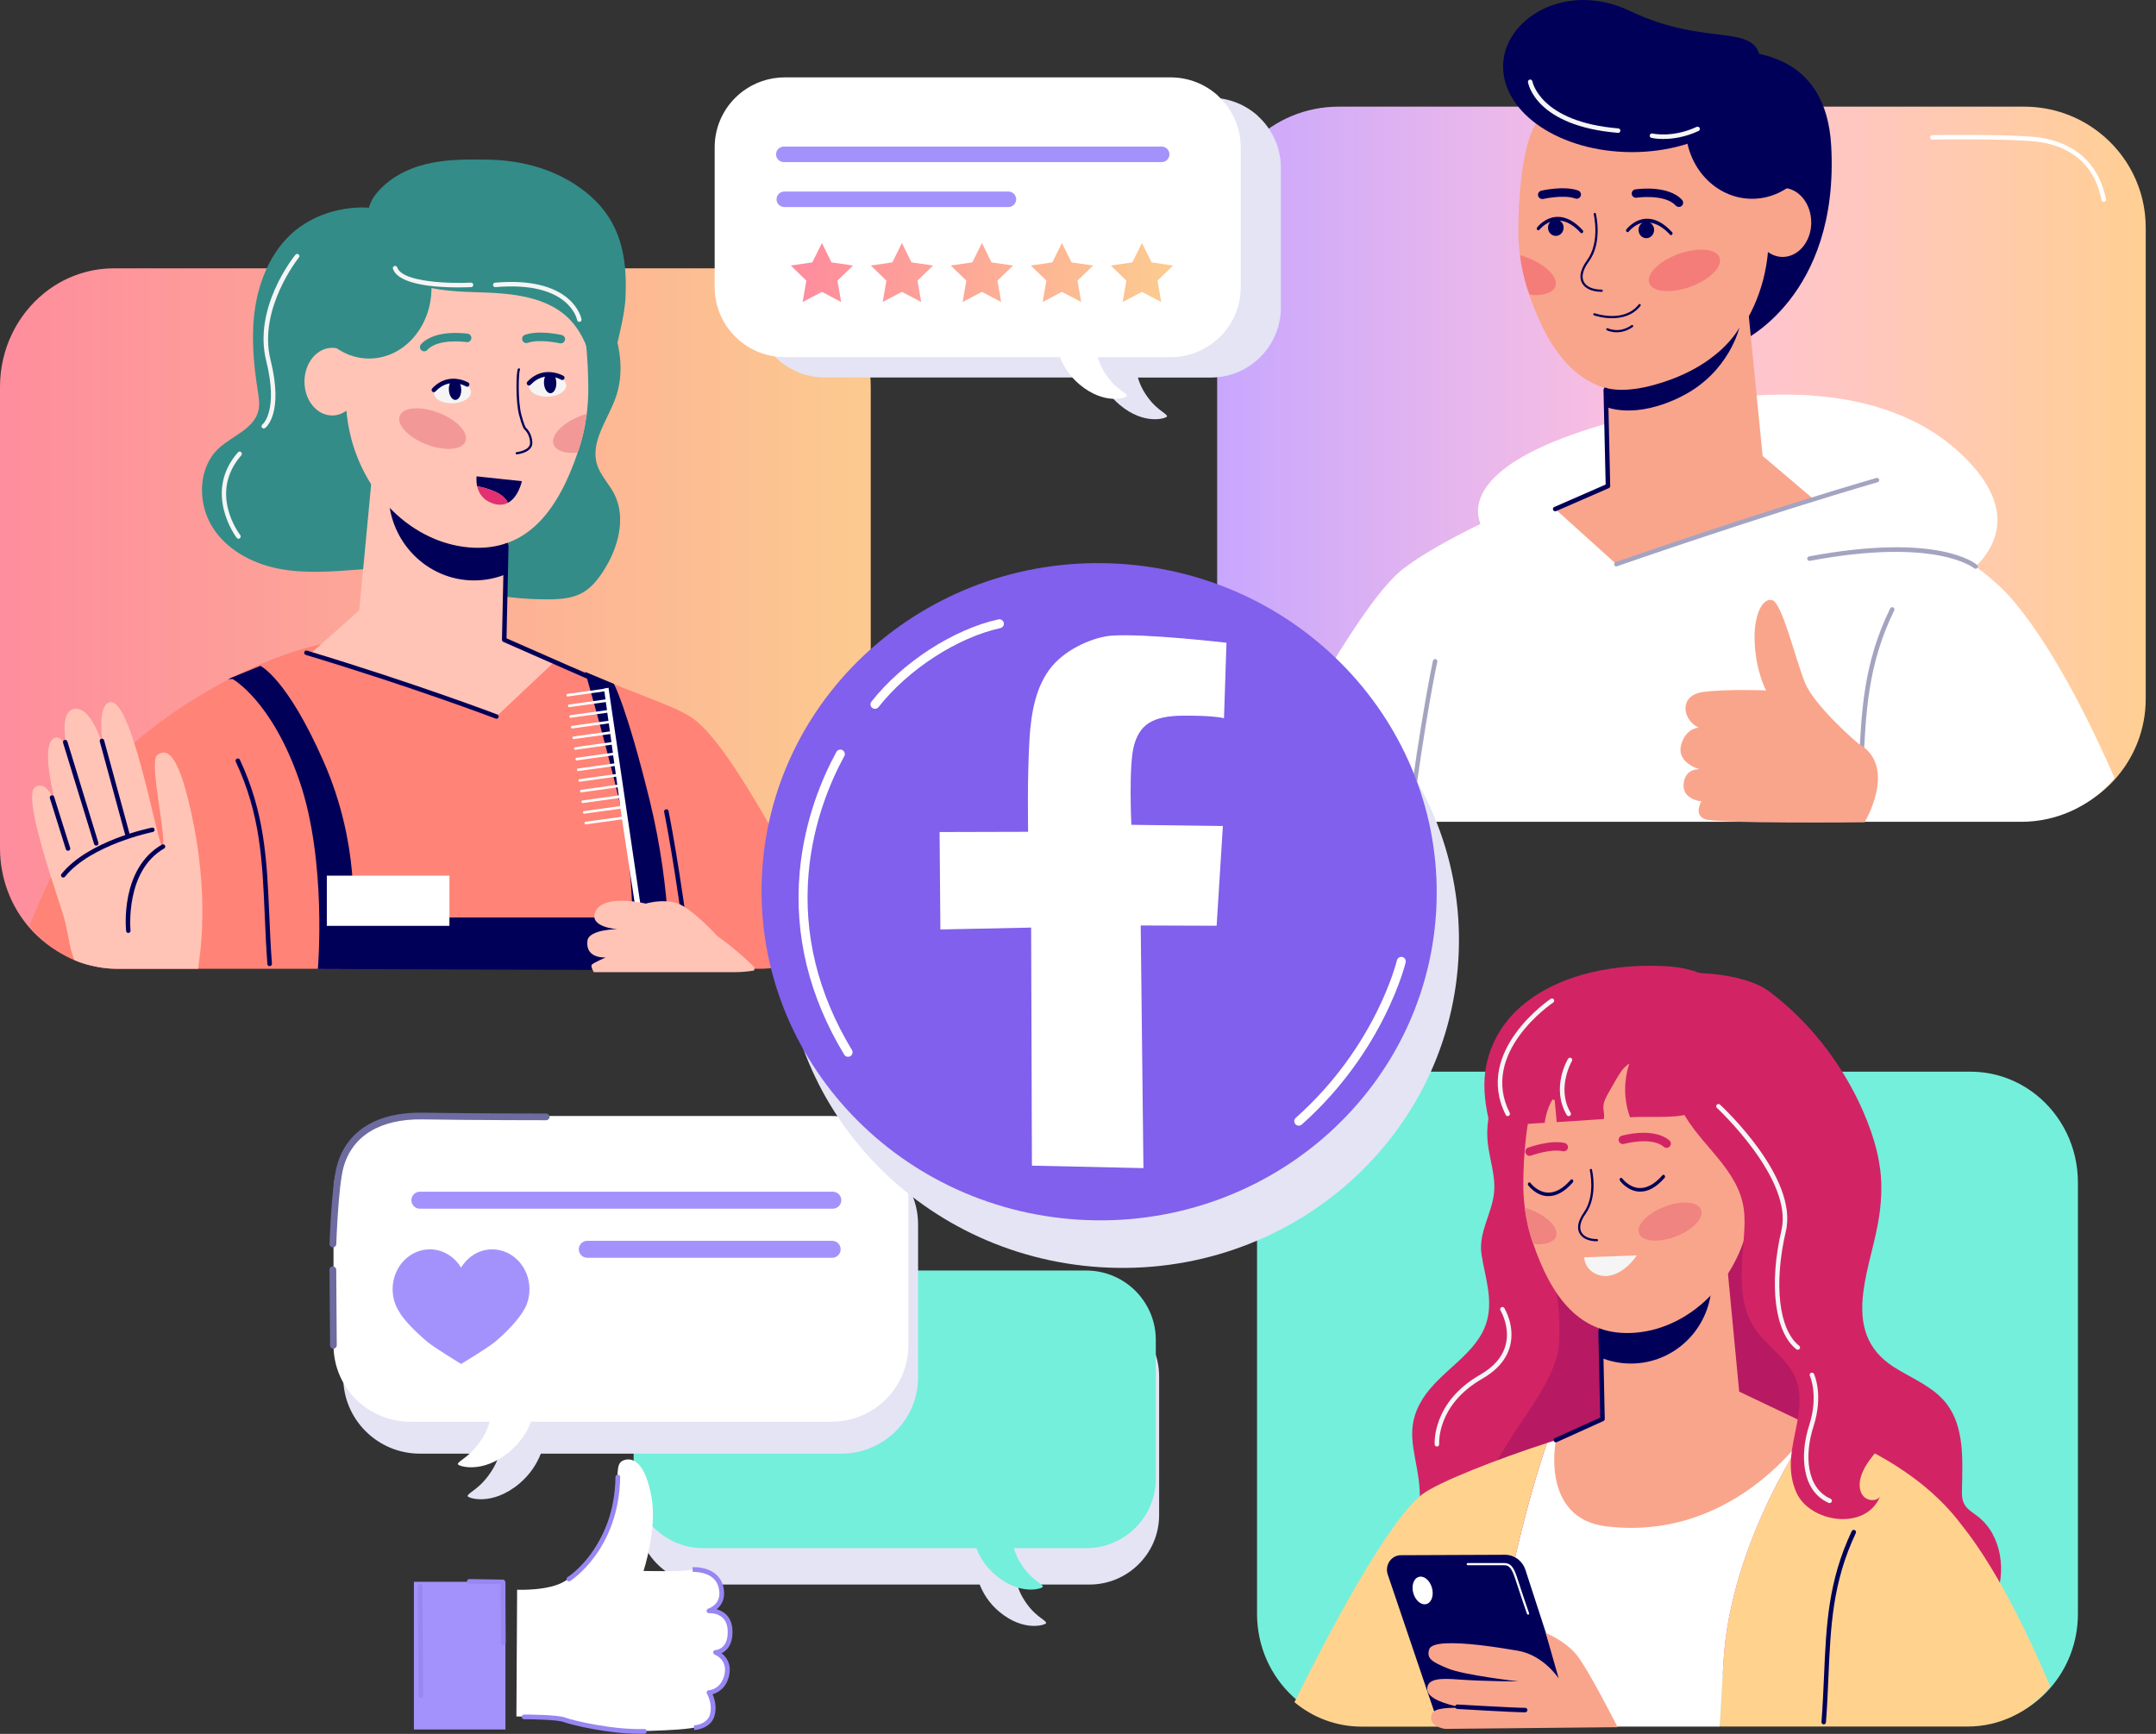<svg width="46" height="37" viewBox="0 0 46 37" fill="none" xmlns="http://www.w3.org/2000/svg">
<rect x="0" y="0" width="46" height="37" fill="#333333" stroke="none"/>
<path d="M43.189 17.493H28.561C27.894 17.493 27.287 17.242 26.827 16.83C26.301 16.357 25.969 15.672 25.969 14.911V4.858C25.969 4.146 26.259 3.5 26.728 3.032C27.197 2.565 27.845 2.276 28.561 2.276H43.189C43.786 2.276 44.336 2.477 44.775 2.816C45.388 3.288 45.781 4.027 45.781 4.858V14.911C45.781 15.577 45.527 16.185 45.111 16.643C44.637 17.164 43.951 17.493 43.189 17.493Z" fill="url(#paint0_linear_1463_4285)"/>
<path d="M45.116 16.603C45.092 16.631 45.068 16.658 45.044 16.687C44.57 17.209 43.885 17.537 43.122 17.537H28.494C27.879 17.537 27.314 17.324 26.871 16.968C27.649 15.451 29.097 12.782 29.946 12.132C30.349 11.823 30.956 11.489 31.586 11.18C31.441 10.808 31.433 9.924 33.968 9.133C37.288 8.096 40.247 8.096 41.927 9.77C43.023 10.861 42.588 11.663 42.152 12.09C42.47 12.322 42.761 12.581 42.999 12.87C43.896 13.955 44.705 15.658 45.116 16.604V16.603Z" fill="white"/>
<path d="M36.545 1.098C37.409 1.034 38.961 1.148 39.07 3.11C39.25 6.345 37.147 7.29 37.147 7.29L33.549 2.176C33.549 2.176 35.75 1.157 36.544 1.098H36.545Z" fill="#010059"/>
<path d="M38.686 10.645L34.487 12.04L33.181 10.862L34.308 10.37L34.247 8.931L34.2 7.819L36.697 6.248L37.23 5.914L37.607 9.729L38.686 10.645Z" fill="#F9A58C"/>
<path d="M38.645 4.745C38.645 5.153 38.371 5.483 38.034 5.483C37.92 5.483 37.812 5.443 37.721 5.378C37.575 7.013 36.367 8.249 35.014 8.358C33.693 8.465 33.035 7.474 32.628 6.289C32.529 6.008 32.46 5.71 32.424 5.403C32.404 5.24 32.395 5.075 32.395 4.908C32.395 4.283 32.464 3.248 32.709 2.751C33.172 1.813 34.148 1.745 35.1 1.745C36.322 1.745 37.349 2.776 37.648 4.174C37.752 4.071 37.886 4.009 38.033 4.009C38.37 4.009 38.644 4.339 38.644 4.746L38.645 4.745Z" fill="#F9A58C"/>
<path d="M37.569 1.416C37.569 2.426 36.338 3.246 34.82 3.246C33.301 3.246 32.07 2.427 32.07 1.416C32.07 0.406 33.407 -0.422 34.776 0.234C36.502 1.06 37.569 0.406 37.569 1.416Z" fill="#010059"/>
<path d="M37.382 4.242C38.166 4.242 38.801 3.554 38.801 2.706C38.801 1.857 38.166 1.169 37.382 1.169C36.599 1.169 35.964 1.857 35.964 2.706C35.964 3.554 36.599 4.242 37.382 4.242Z" fill="#010059"/>
<path d="M34.524 2.835C34.524 2.835 34.522 2.835 34.52 2.835C32.772 2.69 32.607 1.791 32.6 1.753C32.596 1.726 32.614 1.703 32.64 1.698C32.666 1.693 32.69 1.712 32.695 1.737C32.697 1.746 32.859 2.601 34.528 2.74C34.555 2.742 34.575 2.766 34.572 2.792C34.57 2.817 34.549 2.836 34.524 2.836V2.835Z" fill="#F5F5F5"/>
<path d="M35.491 2.966C35.337 2.966 35.242 2.944 35.234 2.942C35.208 2.935 35.193 2.909 35.2 2.884C35.205 2.858 35.232 2.843 35.258 2.849C35.261 2.849 35.682 2.948 36.2 2.707C36.224 2.697 36.252 2.707 36.264 2.73C36.275 2.753 36.264 2.782 36.242 2.794C35.943 2.933 35.676 2.965 35.493 2.965L35.491 2.966Z" fill="#F5F5F5"/>
<path d="M34.174 6.227C33.967 6.227 33.813 6.156 33.75 6.033C33.705 5.944 33.688 5.79 33.86 5.554C34.144 5.167 34.005 4.578 34.003 4.572C34 4.559 34.008 4.547 34.021 4.544C34.033 4.541 34.046 4.548 34.049 4.561C34.055 4.587 34.196 5.178 33.898 5.583C33.773 5.754 33.736 5.902 33.792 6.012C33.846 6.119 33.985 6.18 34.173 6.18C34.186 6.18 34.197 6.19 34.197 6.203C34.197 6.216 34.186 6.227 34.173 6.227H34.174Z" fill="#010059"/>
<path d="M36.683 5.483C36.769 5.67 36.507 5.95 36.096 6.108C35.685 6.265 35.281 6.243 35.194 6.056C35.107 5.868 35.37 5.589 35.78 5.431C36.192 5.273 36.595 5.296 36.683 5.483Z" fill="#F47D7A"/>
<path d="M33.181 6.126C33.121 6.255 32.898 6.324 32.636 6.289C32.532 6.028 32.468 5.734 32.43 5.447C32.484 5.461 32.538 5.479 32.593 5.5C33.005 5.659 33.269 5.938 33.18 6.126H33.181Z" fill="#F47D7A"/>
<path d="M33.181 10.91C33.162 10.91 33.145 10.899 33.137 10.882C33.126 10.857 33.137 10.83 33.161 10.819L34.258 10.34L34.212 8.323C34.212 8.296 34.233 8.275 34.26 8.274H34.261C34.286 8.274 34.308 8.295 34.309 8.321L34.355 10.371C34.355 10.39 34.344 10.408 34.327 10.416L33.201 10.907C33.195 10.91 33.188 10.911 33.182 10.911L33.181 10.91Z" fill="#010059"/>
<path d="M39.647 17.479C39.647 17.479 39.644 17.479 39.643 17.479C39.617 17.477 39.597 17.454 39.599 17.428C39.628 17.053 39.644 16.699 39.66 16.356C39.713 15.172 39.759 14.149 40.329 12.983C40.341 12.96 40.369 12.95 40.393 12.961C40.417 12.973 40.426 13.002 40.415 13.025C39.854 14.173 39.808 15.187 39.755 16.361C39.739 16.704 39.724 17.06 39.694 17.436C39.692 17.46 39.672 17.48 39.647 17.48V17.479Z" fill="#A4A4C1"/>
<path d="M30.073 17.582C30.073 17.582 30.069 17.582 30.067 17.582C30.041 17.579 30.022 17.554 30.026 17.529C30.309 15.322 30.571 14.113 30.573 14.101C30.579 14.075 30.605 14.059 30.63 14.064C30.656 14.07 30.672 14.096 30.666 14.121C30.663 14.133 30.403 15.339 30.12 17.541C30.117 17.565 30.097 17.582 30.073 17.582Z" fill="#A4A4C1"/>
<path d="M35.674 4.953C35.492 4.754 35.305 4.658 35.118 4.668C34.865 4.682 34.708 4.885 34.701 4.894C34.69 4.909 34.692 4.933 34.704 4.946C34.718 4.959 34.739 4.957 34.751 4.942C34.752 4.94 34.864 4.796 35.044 4.753C34.994 4.784 34.959 4.839 34.959 4.905C34.959 5.003 35.033 5.083 35.126 5.083C35.218 5.083 35.292 5.003 35.292 4.905C35.292 4.838 35.255 4.78 35.202 4.751C35.344 4.77 35.488 4.852 35.63 5.007C35.635 5.014 35.644 5.018 35.652 5.018C35.66 5.018 35.669 5.014 35.676 5.006C35.689 4.992 35.688 4.968 35.676 4.954L35.674 4.953Z" fill="#010059"/>
<path d="M33.211 4.628C32.959 4.642 32.802 4.845 32.795 4.854C32.783 4.869 32.785 4.893 32.799 4.906C32.813 4.919 32.834 4.917 32.845 4.902C32.846 4.901 32.934 4.79 33.076 4.734C33.047 4.766 33.028 4.809 33.028 4.857C33.028 4.955 33.102 5.034 33.195 5.034C33.287 5.034 33.361 4.955 33.361 4.857C33.361 4.793 33.328 4.739 33.28 4.708C33.427 4.721 33.577 4.806 33.723 4.966C33.729 4.973 33.738 4.977 33.746 4.977C33.755 4.977 33.763 4.973 33.769 4.965C33.782 4.951 33.781 4.927 33.769 4.913C33.587 4.714 33.399 4.618 33.213 4.628H33.211Z" fill="#010059"/>
<path d="M34.487 12.087C34.467 12.087 34.449 12.074 34.442 12.055C34.433 12.03 34.446 12.003 34.471 11.994C34.502 11.983 37.58 10.91 40.033 10.2C40.058 10.192 40.085 10.207 40.092 10.232C40.099 10.258 40.085 10.284 40.059 10.291C37.61 11 34.533 12.072 34.503 12.083C34.498 12.085 34.492 12.086 34.487 12.086V12.087Z" fill="#A4A4C1"/>
<path d="M42.151 12.137C42.14 12.137 42.128 12.133 42.119 12.126C42.111 12.119 41.309 11.462 38.615 11.968C38.59 11.973 38.564 11.956 38.559 11.929C38.554 11.904 38.571 11.878 38.598 11.873C41.349 11.357 42.15 12.025 42.182 12.054C42.202 12.072 42.204 12.101 42.186 12.121C42.176 12.132 42.163 12.138 42.15 12.138L42.151 12.137Z" fill="#A4A4C1"/>
<path d="M34.26 8.681C34.26 8.681 34.882 8.966 35.889 8.453C36.897 7.941 37.112 6.987 37.112 6.987C37.112 6.987 36.69 7.855 35.217 8.233C34.557 8.402 34.231 8.268 34.231 8.268L34.26 8.681Z" fill="#010059"/>
<path d="M39.645 15.865C39.645 15.865 38.714 15.075 38.507 14.56C38.301 14.045 38.025 12.878 37.817 12.809C37.611 12.741 37.404 13.118 37.438 13.737C37.473 14.355 37.68 14.733 37.68 14.733C37.68 14.733 36.852 14.698 36.335 14.767C35.819 14.836 35.888 15.35 36.232 15.523C36.576 15.694 36.473 15.557 36.473 15.557C36.473 15.557 36.06 15.386 35.888 15.832C35.715 16.278 36.266 16.415 36.266 16.415C36.266 16.415 35.956 16.381 35.922 16.724C35.888 17.067 36.301 17.101 36.301 17.101C36.301 17.101 36.129 17.375 36.37 17.479C36.611 17.581 39.783 17.547 39.783 17.547C39.783 17.547 40.507 16.345 39.645 15.865Z" fill="#F9A58C"/>
<path d="M34.891 4.041C34.919 4.037 35.587 3.939 35.888 4.265C35.921 4.302 35.919 4.359 35.882 4.393C35.864 4.408 35.842 4.416 35.821 4.416C35.796 4.416 35.771 4.406 35.754 4.387C35.519 4.132 34.924 4.218 34.918 4.219C34.868 4.227 34.823 4.193 34.815 4.144C34.807 4.095 34.841 4.049 34.891 4.041Z" fill="#010059"/>
<path d="M32.885 4.069C32.904 4.064 33.371 3.958 33.671 4.065C33.718 4.082 33.743 4.134 33.726 4.181C33.709 4.228 33.657 4.252 33.61 4.236C33.36 4.147 32.93 4.245 32.926 4.246C32.919 4.247 32.912 4.247 32.905 4.247C32.864 4.247 32.827 4.219 32.817 4.178C32.805 4.129 32.836 4.081 32.885 4.069Z" fill="#010059"/>
<path d="M34.398 6.791C34.186 6.791 34.014 6.731 34.01 6.73C33.997 6.725 33.991 6.711 33.995 6.699C34 6.686 34.014 6.681 34.026 6.685C34.031 6.686 34.645 6.902 34.963 6.497C34.971 6.486 34.986 6.485 34.997 6.493C35.008 6.501 35.009 6.517 35.001 6.527C34.836 6.736 34.598 6.79 34.397 6.79L34.398 6.791Z" fill="#010059"/>
<path d="M34.494 7.091C34.372 7.091 34.289 7.051 34.283 7.048C34.271 7.042 34.267 7.028 34.272 7.016C34.278 7.004 34.292 6.999 34.305 7.005C34.315 7.01 34.549 7.122 34.809 6.939C34.82 6.931 34.834 6.934 34.842 6.944C34.85 6.955 34.847 6.97 34.836 6.978C34.71 7.066 34.59 7.091 34.494 7.091Z" fill="#010059"/>
<path d="M44.885 4.307C44.862 4.307 44.842 4.291 44.837 4.268C44.659 3.36 43.993 3.09 43.465 3.024C42.893 2.954 41.247 2.978 41.23 2.979C41.203 2.982 41.182 2.959 41.182 2.932C41.182 2.906 41.203 2.884 41.23 2.884C41.297 2.883 42.899 2.859 43.477 2.93C43.935 2.987 44.732 3.234 44.932 4.251C44.937 4.276 44.92 4.302 44.895 4.307C44.892 4.307 44.889 4.307 44.886 4.307H44.885Z" fill="white"/>
<path d="M2.431 20.63H16.147C16.772 20.63 17.343 20.384 17.773 19.981C18.267 19.518 18.578 18.847 18.578 18.1V8.255C18.578 7.557 18.306 6.925 17.866 6.467C17.427 6.009 16.819 5.726 16.148 5.726H2.431C1.871 5.726 1.355 5.923 0.945 6.253C0.37 6.716 0 7.441 0 8.254V18.099C0 18.752 0.238 19.347 0.628 19.796C1.073 20.307 1.715 20.629 2.431 20.629V20.63Z" fill="url(#paint1_linear_1463_4285)"/>
<path d="M17.733 20.116C17.315 20.463 16.789 20.673 16.21 20.673H2.496C2.35 20.673 2.214 20.659 2.075 20.633C1.908 20.602 1.747 20.556 1.594 20.492H1.592C1.54 20.471 1.491 20.446 1.441 20.421C1.433 20.417 1.425 20.413 1.418 20.409C1.143 20.268 0.898 20.073 0.694 19.839C0.669 19.814 0.646 19.785 0.625 19.758C0.746 19.468 0.903 19.105 1.089 18.713C1.194 18.492 1.307 18.262 1.427 18.026C1.441 17.998 1.456 17.969 1.471 17.94C1.569 17.751 1.67 17.561 1.779 17.371C1.797 17.341 1.814 17.309 1.833 17.278C1.995 16.99 2.169 16.71 2.349 16.452C2.434 16.329 2.52 16.212 2.608 16.101C2.648 16.051 2.734 15.966 2.863 15.851C2.984 15.746 3.142 15.617 3.33 15.476C3.359 15.453 3.39 15.429 3.422 15.407C3.6 15.274 3.805 15.132 4.029 14.989C4.079 14.955 4.133 14.923 4.187 14.89C4.916 14.438 5.839 13.982 6.831 13.749C7.388 13.618 11.939 14.108 12.285 14.261C13.76 14.9 14.47 15.075 14.848 15.38C15.643 16.014 17.002 18.629 17.733 20.115V20.116Z" fill="#FF8376"/>
<path d="M12.738 9.912C12.59 9.427 12.968 8.961 13.136 8.484C13.426 7.656 13.063 6.734 12.585 6.005C12.326 5.609 12.024 5.234 11.641 4.967C11.316 4.742 10.942 4.601 10.56 4.515C10.051 4.399 9.465 4.345 8.95 4.457C8.462 4.564 8.095 4.405 7.621 4.43C7.107 4.457 6.591 4.642 6.203 5.003C5.778 5.4 5.535 5.976 5.444 6.562C5.354 7.148 5.407 7.749 5.499 8.335C5.521 8.473 5.545 8.614 5.516 8.749C5.429 9.156 4.951 9.297 4.655 9.578C4.232 9.98 4.212 10.714 4.516 11.221C4.82 11.727 5.375 12.023 5.939 12.134C6.502 12.246 7.082 12.197 7.654 12.154C7.972 12.13 8.293 12.11 8.61 12.119C8.823 12.177 9.028 12.265 9.234 12.344C10.028 12.644 10.873 12.796 11.717 12.789C11.963 12.787 12.219 12.769 12.435 12.645C12.615 12.541 12.752 12.372 12.867 12.195C13.186 11.708 13.371 11.051 13.101 10.532C12.99 10.319 12.809 10.142 12.738 9.911V9.912Z" fill="#338C88"/>
<path d="M6.653 13.923L10.591 15.289L11.815 14.135L10.759 13.654L10.816 12.245L10.86 11.154L8.518 9.616L8.018 9.289L7.665 13.025L6.653 13.923Z" fill="#FFC4B6"/>
<path d="M8.289 10.521C8.289 11.551 9.106 12.386 10.116 12.386C10.364 12.386 10.601 12.335 10.816 12.244L10.86 11.154L8.518 9.616C8.371 9.883 8.289 10.192 8.289 10.521Z" fill="#010059"/>
<path d="M6.496 8.145C6.496 8.543 6.76 8.866 7.088 8.866C7.199 8.866 7.303 8.828 7.391 8.763C7.532 10.365 8.703 11.575 10.014 11.682C11.293 11.787 11.93 10.816 12.326 9.656C12.42 9.381 12.488 9.089 12.524 8.788C12.542 8.628 12.552 8.466 12.552 8.302C12.552 7.691 12.485 6.677 12.248 6.19C11.799 5.27 10.854 5.205 9.93 5.205C8.747 5.205 7.751 6.214 7.461 7.584C7.36 7.483 7.23 7.422 7.088 7.422C6.761 7.422 6.496 7.745 6.496 8.144V8.145Z" fill="#FFC4B6"/>
<path d="M7.829 4.783C7.844 5.076 7.966 5.373 8.151 5.589C8.634 6.152 9.445 6.216 10.17 6.236C10.896 6.256 11.706 6.31 12.199 6.864C12.361 7.046 12.475 7.271 12.558 7.504C12.662 7.796 12.72 8.106 12.73 8.418C13 8.015 13.129 7.53 13.235 7.05C13.287 6.816 13.335 6.58 13.346 6.34C13.387 5.477 13.235 4.744 12.6 4.186C11.814 3.496 10.864 3.413 10.395 3.406C9.966 3.399 9.533 3.398 9.114 3.496C8.696 3.594 8.289 3.801 8.017 4.146C7.873 4.328 7.819 4.553 7.83 4.782L7.829 4.783Z" fill="#338C88"/>
<path d="M6.547 6.146C6.547 6.978 7.142 7.651 7.876 7.651C8.61 7.651 9.206 6.978 9.206 6.146C9.206 5.315 8.61 4.642 7.876 4.642C7.142 4.642 6.547 5.315 6.547 6.146Z" fill="#338C88"/>
<path d="M12.361 6.868C12.338 6.868 12.319 6.852 12.314 6.83C12.307 6.795 12.129 5.992 10.571 6.127C10.544 6.129 10.522 6.11 10.519 6.084C10.517 6.057 10.535 6.035 10.562 6.032C12.21 5.889 12.399 6.774 12.407 6.812C12.412 6.838 12.396 6.863 12.37 6.868C12.367 6.868 12.364 6.868 12.361 6.868Z" fill="#F5F5F5"/>
<path d="M9.774 6.133C9.323 6.133 8.502 6.084 8.384 5.736C8.375 5.712 8.389 5.684 8.414 5.676C8.438 5.668 8.466 5.681 8.475 5.706C8.586 6.034 9.649 6.052 10.048 6.031C10.074 6.031 10.098 6.05 10.098 6.077C10.099 6.103 10.08 6.126 10.053 6.127C10.017 6.129 9.912 6.133 9.774 6.133Z" fill="#F5F5F5"/>
<path d="M8.532 8.866C8.45 9.049 8.696 9.323 9.082 9.477C9.468 9.632 9.847 9.61 9.928 9.426C10.01 9.243 9.764 8.97 9.378 8.815C8.992 8.66 8.613 8.682 8.532 8.866Z" fill="#F29997"/>
<path d="M11.815 9.496C11.871 9.624 12.08 9.69 12.326 9.656C12.422 9.4 12.483 9.112 12.519 8.832C12.467 8.845 12.417 8.863 12.365 8.883C11.979 9.038 11.732 9.312 11.815 9.496Z" fill="#F29997"/>
<path d="M12.856 14.624C12.849 14.624 12.843 14.623 12.836 14.62L10.738 13.697C10.72 13.689 10.71 13.671 10.71 13.651L10.753 11.644C10.753 11.617 10.776 11.596 10.802 11.597C10.829 11.597 10.85 11.619 10.85 11.646L10.807 13.621L12.876 14.531C12.9 14.541 12.911 14.57 12.9 14.594C12.893 14.611 12.875 14.622 12.857 14.622L12.856 14.624Z" fill="#010059"/>
<path d="M5.752 20.617C5.728 20.617 5.707 20.598 5.705 20.573C5.678 20.205 5.662 19.857 5.648 19.52C5.598 18.37 5.556 17.377 5.03 16.253C5.019 16.229 5.03 16.201 5.054 16.189C5.077 16.178 5.106 16.189 5.118 16.212C5.651 17.354 5.694 18.356 5.745 19.516C5.759 19.851 5.774 20.199 5.802 20.565C5.804 20.591 5.784 20.614 5.757 20.616C5.756 20.616 5.754 20.616 5.753 20.616L5.752 20.617Z" fill="#010059"/>
<path d="M14.729 20.718C14.705 20.718 14.685 20.7 14.682 20.675C14.417 18.518 14.172 17.337 14.17 17.326C14.164 17.3 14.181 17.275 14.207 17.27C14.233 17.264 14.259 17.28 14.264 17.307C14.265 17.319 14.511 18.502 14.777 20.665C14.78 20.691 14.761 20.715 14.736 20.718C14.734 20.718 14.732 20.718 14.73 20.718H14.729Z" fill="#010059"/>
<path d="M9.98 7.121C9.952 7.117 9.284 7.019 8.983 7.346C8.95 7.383 8.952 7.44 8.989 7.473C9.007 7.489 9.029 7.497 9.05 7.497C9.075 7.497 9.1 7.487 9.117 7.467C9.351 7.212 9.947 7.299 9.953 7.3C10.003 7.308 10.048 7.273 10.056 7.224C10.064 7.175 10.03 7.129 9.98 7.121Z" fill="#338C88"/>
<path d="M11.986 7.149C11.966 7.144 11.5 7.038 11.2 7.145C11.152 7.162 11.128 7.214 11.145 7.261C11.161 7.308 11.213 7.332 11.261 7.316C11.511 7.227 11.941 7.325 11.945 7.326C11.952 7.328 11.959 7.328 11.965 7.328C12.007 7.328 12.044 7.299 12.054 7.258C12.066 7.209 12.035 7.161 11.986 7.149Z" fill="#338C88"/>
<path d="M9.259 8.392C9.264 8.519 9.445 8.615 9.664 8.606C9.882 8.598 10.054 8.488 10.049 8.36C10.044 8.233 9.863 8.137 9.645 8.146C9.426 8.154 9.254 8.264 9.259 8.392Z" fill="#F5F5F5"/>
<path d="M9.256 8.369C9.244 8.369 9.233 8.365 9.224 8.356C9.204 8.339 9.203 8.308 9.221 8.289C9.569 7.914 9.988 8.161 9.992 8.163C10.015 8.177 10.022 8.206 10.008 8.229C9.994 8.252 9.965 8.259 9.942 8.246C9.927 8.237 9.584 8.038 9.291 8.354C9.281 8.364 9.268 8.37 9.255 8.37L9.256 8.369Z" fill="#010059"/>
<path d="M9.577 8.317C9.582 8.44 9.645 8.537 9.718 8.534C9.791 8.531 9.846 8.43 9.841 8.308C9.836 8.185 9.773 8.088 9.7 8.091C9.627 8.094 9.572 8.195 9.577 8.317Z" fill="#010059"/>
<path d="M11.289 8.25C11.294 8.377 11.475 8.474 11.694 8.465C11.912 8.456 12.085 8.346 12.08 8.219C12.075 8.091 11.894 7.995 11.675 8.004C11.457 8.013 11.284 8.123 11.289 8.25Z" fill="#F5F5F5"/>
<path d="M11.286 8.227C11.274 8.227 11.263 8.223 11.254 8.214C11.234 8.196 11.233 8.166 11.251 8.146C11.599 7.772 12.018 8.019 12.023 8.021C12.045 8.034 12.052 8.064 12.038 8.086C12.024 8.109 11.995 8.117 11.972 8.103C11.957 8.094 11.615 7.895 11.321 8.212C11.311 8.222 11.298 8.228 11.285 8.228L11.286 8.227Z" fill="#010059"/>
<path d="M11.606 8.175C11.611 8.297 11.674 8.394 11.747 8.391C11.82 8.388 11.875 8.287 11.87 8.165C11.865 8.042 11.802 7.945 11.729 7.948C11.656 7.951 11.601 8.052 11.606 8.175Z" fill="#010059"/>
<path d="M11.026 9.696C11.014 9.696 11.003 9.687 11.002 9.674C11 9.662 11.01 9.65 11.024 9.648C11.027 9.648 11.315 9.616 11.31 9.446C11.305 9.281 11.213 9.185 11.196 9.17C11.177 9.158 11.142 9.106 11.076 8.859C10.998 8.566 11.011 7.926 11.052 7.87C11.06 7.859 11.075 7.856 11.086 7.864C11.096 7.872 11.098 7.886 11.091 7.897C11.066 7.945 11.044 8.55 11.123 8.847C11.18 9.061 11.211 9.114 11.22 9.126L11.225 9.131C11.23 9.136 11.352 9.243 11.358 9.445C11.364 9.659 11.042 9.694 11.028 9.696H11.027H11.026Z" fill="#010059"/>
<path d="M10.181 10.377C10.376 10.411 10.744 10.512 10.836 10.73C11.063 10.611 11.135 10.268 11.135 10.268L10.169 10.165C10.169 10.165 10.155 10.26 10.181 10.377Z" fill="#010059"/>
<path d="M10.181 10.377C10.212 10.517 10.302 10.685 10.551 10.754C10.665 10.785 10.759 10.77 10.837 10.73C10.745 10.512 10.376 10.411 10.182 10.377H10.181Z" fill="#E23071"/>
<path d="M10.591 15.337C10.585 15.337 10.579 15.336 10.574 15.334C10.557 15.327 8.82 14.668 6.524 13.975C6.498 13.967 6.485 13.941 6.492 13.915C6.5 13.89 6.527 13.876 6.552 13.884C8.852 14.579 10.591 15.239 10.609 15.246C10.634 15.255 10.647 15.283 10.637 15.307C10.63 15.326 10.611 15.338 10.592 15.338L10.591 15.337Z" fill="#010059"/>
<path d="M5.087 11.496C5.072 11.496 5.059 11.489 5.05 11.477C5.042 11.467 4.322 10.515 5.076 9.653C5.094 9.633 5.124 9.63 5.144 9.648C5.164 9.666 5.166 9.695 5.149 9.716C4.447 10.519 5.098 11.383 5.127 11.419C5.142 11.44 5.138 11.47 5.118 11.486C5.109 11.493 5.099 11.496 5.088 11.496H5.087Z" fill="#F5F5F5"/>
<path d="M5.628 9.144C5.613 9.144 5.598 9.137 5.589 9.124C5.573 9.104 5.578 9.074 5.599 9.058C5.605 9.053 5.946 8.771 5.68 7.701C5.396 6.565 6.266 5.481 6.304 5.436C6.32 5.415 6.351 5.412 6.371 5.429C6.391 5.445 6.394 5.476 6.377 5.495C6.369 5.506 5.501 6.588 5.772 7.679C6.058 8.823 5.673 9.123 5.656 9.134C5.647 9.14 5.637 9.144 5.628 9.144Z" fill="#F5F5F5"/>
<path d="M4.964 14.491C4.964 14.491 5.8 14.951 6.389 16.664C6.979 18.377 6.782 20.678 6.782 20.678L14.277 20.704C14.277 20.704 14.351 19.068 13.86 17.073C13.369 15.079 13.098 14.593 13.098 14.593L12.484 14.337C12.484 14.337 12.902 15.769 13.197 17.022C13.492 18.275 13.492 19.579 13.492 19.579H7.52C7.52 19.579 7.692 18.044 6.906 16.254C6.12 14.464 5.555 14.209 5.555 14.209L4.867 14.49" fill="#010059"/>
<path d="M4.248 20.487L4.23 20.673H2.495C2.349 20.673 2.213 20.659 2.074 20.632C1.907 20.602 1.746 20.556 1.593 20.491H1.591C1.561 20.427 1.538 20.354 1.517 20.276C1.457 20.048 1.43 19.774 1.332 19.473C1.271 19.279 1.181 19.009 1.087 18.713C0.835 17.914 0.559 16.935 0.745 16.803C0.909 16.687 1.055 16.848 1.172 17.096C1.105 16.825 1.053 16.547 1.032 16.313C1.006 15.997 1.042 15.758 1.203 15.737C1.271 15.727 1.342 15.802 1.413 15.924L1.407 15.892V15.89C1.346 15.48 1.369 15.161 1.585 15.127C1.83 15.087 2.033 15.434 2.189 15.885C2.187 15.873 2.185 15.86 2.185 15.849V15.845C2.133 15.405 2.154 15.048 2.332 14.986C2.509 14.929 2.695 15.325 2.863 15.852C3.075 16.512 3.263 17.379 3.377 17.812C3.413 17.959 3.442 18.058 3.459 18.079C3.467 18.089 3.473 18.085 3.477 18.067V18.065C3.491 18.002 3.485 17.888 3.469 17.742C3.41 17.19 3.208 16.206 3.36 16.107C3.536 15.991 3.781 15.98 4.076 17.325C4.097 17.418 4.117 17.519 4.139 17.628C4.222 18.051 4.267 18.444 4.295 18.797C4.368 19.818 4.249 20.487 4.249 20.487H4.248Z" fill="#FFC4B6"/>
<path d="M2.738 19.909C2.713 19.909 2.693 19.89 2.691 19.866C2.685 19.812 2.563 18.537 3.454 18.024C3.477 18.01 3.507 18.018 3.519 18.041C3.532 18.064 3.525 18.093 3.502 18.106C2.663 18.588 2.784 19.843 2.785 19.856C2.788 19.883 2.769 19.906 2.743 19.908C2.741 19.908 2.74 19.908 2.738 19.908V19.909Z" fill="#010059"/>
<path d="M1.349 18.727C1.339 18.727 1.328 18.723 1.319 18.716C1.298 18.699 1.295 18.669 1.312 18.649C1.89 17.936 3.187 17.673 3.242 17.661C3.268 17.656 3.293 17.673 3.298 17.698C3.303 17.724 3.286 17.749 3.261 17.754C3.248 17.757 1.942 18.023 1.387 18.708C1.377 18.72 1.363 18.726 1.349 18.726V18.727Z" fill="#010059"/>
<path d="M2.719 17.858C2.699 17.858 2.679 17.844 2.673 17.823L2.129 15.823C2.122 15.797 2.137 15.771 2.162 15.764C2.189 15.757 2.214 15.772 2.221 15.797L2.766 17.797C2.772 17.823 2.758 17.849 2.732 17.856C2.728 17.857 2.723 17.858 2.719 17.858Z" fill="#010059"/>
<path d="M2.054 18.045C2.033 18.045 2.015 18.033 2.008 18.012L1.345 15.85C1.338 15.824 1.352 15.798 1.377 15.79C1.401 15.782 1.429 15.797 1.437 15.821L2.099 17.984C2.107 18.009 2.092 18.036 2.068 18.043C2.063 18.044 2.059 18.045 2.054 18.045Z" fill="#010059"/>
<path d="M1.451 18.155C1.43 18.155 1.411 18.142 1.405 18.122L1.064 17.033C1.056 17.007 1.07 16.981 1.095 16.973C1.121 16.965 1.148 16.979 1.155 17.004L1.497 18.093C1.505 18.119 1.491 18.145 1.465 18.153C1.46 18.155 1.456 18.155 1.451 18.155Z" fill="#010059"/>
<path d="M12.99 14.677L12.887 14.692V14.698L12.103 14.808C12.092 14.81 12.085 14.822 12.086 14.838C12.088 14.853 12.099 14.864 12.11 14.863L12.895 14.753L12.919 14.925L12.136 15.035C12.125 15.037 12.117 15.05 12.119 15.065C12.121 15.08 12.132 15.091 12.143 15.09L12.926 14.981L12.951 15.154L12.167 15.262C12.156 15.264 12.149 15.277 12.15 15.293C12.152 15.308 12.163 15.318 12.174 15.317L12.957 15.209L12.982 15.381L12.2 15.49C12.189 15.492 12.181 15.505 12.183 15.52C12.185 15.535 12.196 15.546 12.207 15.545L12.989 15.436L13.014 15.608L12.232 15.717C12.221 15.719 12.213 15.732 12.215 15.748C12.217 15.762 12.228 15.773 12.239 15.772L13.021 15.663L13.045 15.836L12.265 15.945C12.254 15.947 12.246 15.96 12.248 15.975C12.25 15.99 12.261 16.001 12.271 16L13.052 15.891L13.076 16.063L12.296 16.172C12.285 16.174 12.277 16.187 12.279 16.203C12.281 16.218 12.292 16.228 12.303 16.227L13.082 16.118L13.107 16.291L12.328 16.4C12.317 16.402 12.309 16.414 12.311 16.43C12.313 16.445 12.324 16.456 12.335 16.454L13.114 16.346L13.139 16.518L12.36 16.627C12.349 16.629 12.341 16.642 12.343 16.657C12.345 16.672 12.356 16.683 12.367 16.682L13.145 16.573L13.17 16.746L12.393 16.855C12.382 16.857 12.374 16.869 12.376 16.885C12.378 16.9 12.389 16.91 12.399 16.909L13.177 16.801L13.201 16.973L12.425 17.082C12.414 17.084 12.406 17.097 12.408 17.112C12.41 17.127 12.421 17.138 12.432 17.137L13.208 17.029L13.233 17.201L12.457 17.309C12.446 17.311 12.438 17.324 12.44 17.34C12.442 17.355 12.453 17.365 12.463 17.364L13.24 17.256L13.264 17.429L12.489 17.537C12.478 17.539 12.47 17.552 12.472 17.567C12.474 17.582 12.485 17.593 12.496 17.592L13.271 17.484L13.716 20.418L13.825 20.394L12.985 14.689L12.99 14.677Z" fill="white"/>
<path d="M12.924 20.431C12.924 20.431 12.656 20.548 12.627 20.585C12.597 20.622 12.656 20.721 12.67 20.745H15.682C15.821 20.745 15.956 20.733 16.089 20.71C16.095 20.688 16.097 20.667 16.099 20.645C16.099 20.645 15.78 20.312 15.307 19.976C15.045 19.697 14.651 19.318 14.399 19.259C14.161 19.204 13.932 19.241 13.779 19.282C13.264 19.17 12.828 19.206 12.711 19.436C12.533 19.791 13.175 19.828 13.175 19.828C13.175 19.828 12.563 19.829 12.533 20.076C12.486 20.468 12.926 20.431 12.926 20.431H12.924Z" fill="#FFC4B6"/>
<path d="M9.589 18.686H6.973V19.757H9.589V18.686Z" fill="white"/>
<path d="M42.042 36.805H29.112C28.523 36.805 27.986 36.575 27.579 36.198C27.114 35.764 26.82 35.138 26.82 34.44V25.234C26.82 24.581 27.077 23.99 27.491 23.562C27.906 23.133 28.479 22.869 29.111 22.869H42.041C42.569 22.869 43.055 23.053 43.443 23.362C43.984 23.794 44.334 24.471 44.334 25.233V34.439C44.334 35.05 44.109 35.606 43.741 36.025C43.322 36.504 42.715 36.804 42.042 36.804V36.805Z" fill="#74EFDC"/>
<path d="M30.349 29.857C30.739 29.234 31.535 28.893 31.727 28.179C31.854 27.703 31.68 27.231 31.609 26.767C31.538 26.298 31.836 25.895 31.878 25.44C31.91 25.083 31.779 24.733 31.741 24.377C31.671 23.702 31.974 22.997 32.507 22.598C32.555 22.561 32.606 22.532 32.656 22.501C32.697 22.443 32.739 22.386 32.784 22.333C33.379 21.632 34.18 21.12 35.053 20.885C35.926 20.65 37.215 20.754 37.753 21.161C39.376 22.388 40.003 24.145 40.098 24.841C40.162 25.2 40.145 25.59 40.098 25.924C40.019 26.482 39.825 27.017 39.755 27.576C39.669 28.266 39.819 28.8 40.417 29.178C40.803 29.422 41.254 29.592 41.535 29.959C41.914 30.456 41.873 31.154 41.86 31.787C41.858 31.886 41.858 31.99 41.901 32.079C41.96 32.205 42.088 32.275 42.196 32.358C42.714 32.756 42.824 33.565 42.549 34.168C42.275 34.772 41.693 35.179 41.078 35.382C40.463 35.585 39.807 35.61 39.162 35.634C38.406 35.661 37.651 35.689 36.895 35.717C36.505 35.732 36.11 35.747 35.731 35.846C35.469 35.914 35.215 36.022 34.946 36.038C34.746 36.05 34.546 36.009 34.349 35.969C33.727 35.843 33.093 35.71 32.543 35.387C32.236 35.205 31.964 34.969 31.698 34.728C31.242 34.314 30.792 33.871 30.509 33.317C30.196 32.706 30.352 32.2 30.268 31.567C30.183 30.934 29.968 30.467 30.349 29.859V29.857Z" fill="#D22464"/>
<path d="M33.254 28.773C33.464 26.825 31.787 23.362 34.302 23.147C39.217 22.741 38.602 28.422 39.024 32.343C38.452 32.386 37.87 32.291 37.345 32.055C36.927 31.866 36.503 31.588 36.054 31.669C35.64 31.744 35.34 32.103 34.993 32.345C34.514 32.678 33.929 32.797 33.36 32.901C32.772 33.007 32.175 33.105 31.58 33.109C31.579 33.106 31.577 33.105 31.576 33.102C31.157 31.37 33.043 30.072 33.253 28.773L33.254 28.773Z" fill="#B71A62"/>
<path d="M36.772 35.454C36.739 36.038 36.711 36.493 36.691 36.843H41.982C42.656 36.843 43.262 36.542 43.681 36.064C43.702 36.041 43.725 36.014 43.744 35.989C43.381 35.123 42.666 33.562 41.874 32.569C41.685 32.333 40.926 31.216 38.647 30.427L38.621 30.468C38.621 30.468 36.923 32.845 36.772 35.454Z" fill="#FFD38E"/>
<path d="M31.782 36.844H36.691C36.711 36.493 36.739 36.039 36.772 35.455C36.923 32.846 38.621 30.469 38.621 30.469L38.647 30.428C38.373 30.333 38.074 30.242 37.754 30.158C37.229 30.021 33.534 30.625 33.195 30.731C33.134 30.751 33.071 30.77 33.006 30.792C32.813 31.357 32.553 32.229 32.281 33.43C31.995 34.69 31.852 35.951 31.782 36.844Z" fill="white"/>
<path d="M27.618 36.323C28.009 36.65 28.508 36.845 29.052 36.845H31.782C31.852 35.951 31.995 34.689 32.281 33.431C32.553 32.23 32.813 31.357 33.006 30.793C31.995 31.119 30.67 31.63 30.335 31.896C29.584 32.491 28.305 34.934 27.618 36.323Z" fill="#FFD38E"/>
<path d="M38.647 30.428C38.647 30.428 37.119 32.906 34.281 32.573C32.856 32.406 33.196 30.733 33.196 30.733L34.191 30.283L34.137 28.966L34.095 27.946L36.303 26.508L36.774 26.202L37.107 29.696L38.646 30.429L38.647 30.428Z" fill="#F9A58C"/>
<path d="M36.52 27.352C36.52 28.316 35.75 29.097 34.798 29.097C34.564 29.097 34.34 29.05 34.138 28.965L34.096 27.945L36.304 26.507C36.442 26.758 36.52 27.046 36.52 27.353V27.352Z" fill="#010059"/>
<path d="M38.21 25.131C38.21 25.505 37.96 25.805 37.652 25.805C37.548 25.805 37.45 25.77 37.366 25.709C37.233 27.207 36.129 28.339 34.894 28.439C33.687 28.537 33.087 27.629 32.714 26.544C32.624 26.286 32.56 26.013 32.528 25.732C32.51 25.583 32.501 25.431 32.501 25.278C32.501 24.706 32.564 23.759 32.788 23.303C33.212 22.443 34.103 22.381 34.973 22.381C36.088 22.381 37.027 23.326 37.301 24.606C37.396 24.512 37.518 24.455 37.652 24.455C37.96 24.455 38.21 24.757 38.21 25.129V25.131Z" fill="#F9A58C"/>
<path d="M36.883 22.701C36.715 22.784 36.579 23.017 36.427 23.153C36.431 23.186 36.436 23.22 36.446 23.256C36.482 23.391 36.571 23.502 36.663 23.606C36.513 23.596 36.353 23.623 36.194 23.71C35.866 23.889 35.208 23.815 34.841 23.839C34.821 23.84 34.801 23.842 34.78 23.843C34.773 23.826 34.768 23.812 34.761 23.793C34.644 23.441 34.645 23.048 34.763 22.697C34.633 22.774 34.551 22.915 34.474 23.048C34.423 23.137 34.372 23.227 34.321 23.316C34.267 23.412 34.211 23.512 34.209 23.623C34.209 23.685 34.224 23.746 34.226 23.808C34.226 23.831 34.224 23.857 34.218 23.88C33.904 23.9 33.592 23.919 33.278 23.941C33.256 23.943 33.234 23.944 33.213 23.945C33.199 23.791 33.186 23.637 33.172 23.482C33.157 23.474 33.142 23.465 33.126 23.458C33.035 23.61 32.981 23.783 32.958 23.96C32.57 23.986 32.182 24.008 31.794 24.024C31.697 23.64 31.637 23.244 31.691 22.853C31.766 22.32 32.042 21.834 32.444 21.485C33.355 20.692 34.653 20.601 35.273 20.609C35.529 20.612 35.788 20.627 36.036 20.691C36.479 20.806 36.869 21.073 37.246 21.338C37.537 21.544 37.848 21.784 37.927 22.139C37.945 22.222 37.948 22.316 37.906 22.389C37.873 22.447 37.816 22.486 37.758 22.518C37.615 22.599 37.455 22.651 37.292 22.67C37.164 22.686 36.999 22.641 36.88 22.7L36.883 22.701Z" fill="#D22464"/>
<path d="M38.243 23.181C38.262 23.227 38.283 23.273 38.304 23.318C38.62 23.998 38.942 24.709 38.923 25.458C38.912 25.858 38.804 26.249 38.746 26.645C38.688 27.041 38.684 27.465 38.87 27.82C39.092 28.244 39.538 28.494 39.876 28.831C40.33 29.284 40.592 30.002 40.306 30.575C40.138 30.913 39.802 31.162 39.7 31.526C39.663 31.659 39.665 31.815 39.752 31.922C39.84 32.029 40.033 32.049 40.112 31.934C39.809 32.678 38.61 32.492 38.327 31.848C37.961 31.013 38.576 30.276 38.34 29.491C38.198 29.018 37.702 28.749 37.432 28.336C37.064 27.773 37.163 27.042 37.209 26.372C37.226 26.134 37.234 25.891 37.179 25.659C36.982 24.824 36.138 24.327 35.816 23.547C35.644 23.13 35.628 22.806 35.896 22.41C36.123 22.076 36.498 21.855 36.906 21.855C37.733 21.855 37.965 22.553 38.24 23.18L38.243 23.181Z" fill="#D22464"/>
<path d="M32.168 23.817C32.151 23.817 32.134 23.808 32.126 23.791C31.435 22.425 33.069 21.326 33.086 21.315C33.107 21.3 33.138 21.306 33.152 21.328C33.166 21.35 33.16 21.38 33.138 21.394C33.122 21.405 31.558 22.458 32.211 23.748C32.222 23.771 32.213 23.8 32.189 23.811C32.182 23.816 32.175 23.816 32.167 23.816L32.168 23.817Z" fill="#F5F5F5"/>
<path d="M33.469 23.817C33.453 23.817 33.437 23.808 33.428 23.794C33.089 23.22 33.44 22.619 33.456 22.594C33.469 22.571 33.499 22.563 33.522 22.577C33.544 22.591 33.552 22.62 33.538 22.643C33.535 22.649 33.201 23.221 33.511 23.746C33.525 23.768 33.517 23.798 33.494 23.811C33.486 23.816 33.478 23.818 33.469 23.818V23.817Z" fill="#F5F5F5"/>
<path d="M34.074 26.488C33.892 26.488 33.757 26.425 33.699 26.315C33.656 26.234 33.639 26.09 33.794 25.87C34.045 25.516 33.921 24.977 33.92 24.972C33.917 24.959 33.925 24.946 33.938 24.944C33.951 24.941 33.963 24.948 33.966 24.961C33.972 24.984 34.096 25.526 33.833 25.898C33.72 26.057 33.688 26.193 33.74 26.293C33.789 26.387 33.91 26.441 34.073 26.441C34.085 26.441 34.096 26.452 34.096 26.465C34.096 26.478 34.085 26.488 34.073 26.488H34.074Z" fill="#010059"/>
<path d="M35.514 25.08C35.508 25.072 35.5 25.068 35.492 25.068C35.484 25.068 35.476 25.072 35.47 25.079C35.305 25.268 35.139 25.358 34.974 25.352C34.755 25.34 34.613 25.149 34.612 25.147C34.6 25.131 34.58 25.129 34.567 25.143C34.553 25.157 34.552 25.18 34.564 25.197C34.57 25.206 34.723 25.414 34.971 25.428C35.154 25.438 35.337 25.34 35.515 25.135C35.528 25.12 35.528 25.097 35.515 25.081L35.514 25.08Z" fill="#010059"/>
<path d="M33.014 25.525C32.767 25.512 32.613 25.303 32.606 25.294C32.594 25.278 32.596 25.254 32.609 25.24C32.623 25.226 32.643 25.228 32.654 25.244C32.655 25.246 32.797 25.437 33.017 25.449C33.18 25.458 33.347 25.366 33.513 25.176C33.519 25.169 33.526 25.166 33.535 25.166C33.544 25.166 33.552 25.169 33.558 25.177C33.57 25.192 33.57 25.216 33.558 25.231C33.38 25.436 33.196 25.534 33.014 25.524V25.525Z" fill="#010059"/>
<path d="M36.291 25.805C36.368 25.977 36.135 26.233 35.772 26.378C35.409 26.523 35.052 26.501 34.975 26.331C34.898 26.159 35.131 25.903 35.494 25.758C35.857 25.613 36.214 25.635 36.291 25.805Z" fill="#EF8481"/>
<path d="M33.196 26.395C33.143 26.513 32.946 26.576 32.714 26.544C32.622 26.305 32.566 26.036 32.532 25.774C32.581 25.787 32.628 25.802 32.677 25.822C33.041 25.967 33.273 26.223 33.196 26.395Z" fill="#EF8481"/>
<path d="M33.196 30.779C33.178 30.779 33.16 30.768 33.152 30.751C33.142 30.726 33.152 30.699 33.176 30.688L34.142 30.251L34.102 28.405C34.102 28.378 34.123 28.357 34.149 28.356C34.175 28.356 34.198 28.377 34.199 28.403L34.239 30.28C34.239 30.299 34.228 30.317 34.21 30.324L33.215 30.774C33.209 30.777 33.203 30.778 33.196 30.778V30.779Z" fill="#010059"/>
<path d="M38.911 36.796C38.911 36.796 38.908 36.796 38.907 36.796C38.88 36.794 38.861 36.772 38.863 36.745C38.889 36.403 38.903 36.077 38.917 35.764C38.964 34.678 39.005 33.741 39.508 32.674C39.519 32.65 39.547 32.639 39.572 32.651C39.596 32.662 39.607 32.691 39.595 32.715C39.1 33.766 39.059 34.694 39.012 35.769C38.998 36.083 38.985 36.409 38.958 36.753C38.956 36.778 38.935 36.797 38.911 36.797V36.796Z" fill="#010059"/>
<path d="M34.6 24.236C34.628 24.228 35.278 24.048 35.617 24.335C35.655 24.367 35.66 24.424 35.628 24.462C35.612 24.48 35.591 24.491 35.569 24.494C35.545 24.497 35.519 24.49 35.5 24.473C35.235 24.249 34.656 24.409 34.65 24.41C34.602 24.424 34.552 24.396 34.538 24.348C34.524 24.3 34.553 24.25 34.6 24.236Z" fill="#D22464"/>
<path d="M32.602 24.491C32.621 24.484 33.071 24.32 33.383 24.39C33.432 24.401 33.462 24.45 33.452 24.498C33.441 24.547 33.392 24.577 33.343 24.566C33.085 24.508 32.67 24.659 32.666 24.66C32.66 24.663 32.653 24.664 32.646 24.665C32.604 24.67 32.564 24.647 32.549 24.606C32.532 24.559 32.556 24.507 32.602 24.49V24.491Z" fill="#D22464"/>
<path d="M33.799 26.829C33.822 27.127 34.107 27.258 34.324 27.225C34.685 27.168 34.923 26.789 34.923 26.789L33.8 26.83L33.799 26.829Z" fill="#F5F5F5"/>
<path d="M38.358 28.803C38.348 28.803 38.337 28.8 38.328 28.793C37.866 28.435 37.737 27.414 38.009 26.252C38.264 25.162 36.647 23.657 36.632 23.642C36.612 23.624 36.611 23.594 36.629 23.574C36.646 23.555 36.677 23.553 36.697 23.571C36.765 23.634 38.37 25.13 38.103 26.273C37.839 27.399 37.954 28.381 38.387 28.718C38.408 28.733 38.412 28.764 38.396 28.784C38.386 28.796 38.373 28.803 38.359 28.803H38.358Z" fill="#F5F5F5"/>
<path d="M30.658 30.867C30.633 30.867 30.612 30.849 30.61 30.824C30.61 30.816 30.544 29.93 31.578 29.337C31.876 29.167 32.06 28.951 32.125 28.697C32.224 28.313 32.016 27.966 32.014 27.963C32 27.94 32.007 27.911 32.03 27.897C32.052 27.884 32.082 27.89 32.096 27.913C32.105 27.929 32.327 28.296 32.219 28.72C32.147 29 31.947 29.236 31.626 29.421C30.645 29.983 30.706 30.808 30.706 30.817C30.708 30.843 30.689 30.866 30.663 30.869C30.662 30.869 30.66 30.869 30.659 30.869L30.658 30.867Z" fill="#F5F5F5"/>
<path d="M39.037 32.075C39.03 32.075 39.024 32.074 39.017 32.071C38.442 31.817 38.394 31.055 38.601 30.413C38.806 29.777 38.617 29.363 38.615 29.359C38.605 29.336 38.615 29.307 38.638 29.295C38.662 29.285 38.69 29.294 38.702 29.318C38.711 29.336 38.909 29.767 38.692 30.441C38.498 31.042 38.536 31.752 39.056 31.982C39.081 31.993 39.092 32.022 39.081 32.045C39.073 32.063 39.055 32.074 39.038 32.074L39.037 32.075Z" fill="#F5F5F5"/>
<path d="M29.608 33.597L30.709 36.847L33.636 36.856L32.547 33.502C32.52 33.416 32.468 33.341 32.404 33.286C32.323 33.218 32.219 33.177 32.11 33.178L29.89 33.187C29.788 33.187 29.7 33.24 29.647 33.317C29.594 33.395 29.575 33.498 29.608 33.598L29.608 33.597Z" fill="#010059"/>
<path d="M30.55 33.877C30.598 34.037 30.547 34.194 30.438 34.228C30.329 34.262 30.202 34.16 30.156 34.002C30.108 33.842 30.159 33.685 30.268 33.651C30.377 33.616 30.504 33.718 30.55 33.877Z" fill="white"/>
<path d="M32.602 34.455C32.592 34.455 32.584 34.449 32.58 34.439C32.579 34.436 32.458 34.091 32.327 33.686C32.241 33.421 32.175 33.401 32.086 33.401H31.317C31.304 33.401 31.293 33.39 31.293 33.377C31.293 33.365 31.304 33.354 31.317 33.354H32.086C32.226 33.354 32.293 33.428 32.372 33.673C32.502 34.077 32.623 34.421 32.624 34.425C32.628 34.437 32.622 34.451 32.609 34.455C32.606 34.455 32.604 34.456 32.601 34.456L32.602 34.455Z" fill="white"/>
<path d="M34.513 36.856C34.513 36.856 33.887 35.618 33.635 35.31C33.382 35.002 32.98 34.849 32.98 34.849L33.256 35.817C33.256 35.817 32.935 35.32 32.384 35.225C32.173 35.189 31.861 35.138 31.551 35.103C31.048 35.048 30.543 35.032 30.493 35.196C30.433 35.391 30.547 35.462 30.892 35.604C31.236 35.747 32.396 35.88 32.396 35.88C32.396 35.88 31.681 35.88 31.13 35.84C30.779 35.814 30.442 35.8 30.451 36.05C30.464 36.432 31.88 36.529 31.88 36.529C31.88 36.529 30.648 36.309 30.548 36.576C30.449 36.843 30.83 36.893 30.83 36.893L34.514 36.857L34.513 36.856Z" fill="#F9A58C"/>
<path d="M32.541 36.54C32.301 36.54 31.142 36.471 31.093 36.468C31.066 36.466 31.046 36.444 31.047 36.418C31.049 36.392 31.072 36.369 31.098 36.373C31.109 36.373 32.304 36.444 32.54 36.444C32.567 36.444 32.589 36.465 32.589 36.492C32.589 36.518 32.567 36.54 32.54 36.54H32.541Z" fill="#010059"/>
<g style="mix-blend-mode:multiply">
<path d="M24.248 28.276C23.983 28.035 23.631 27.888 23.244 27.888H15.077C14.745 27.888 14.437 27.997 14.189 28.181C13.825 28.45 13.59 28.883 13.59 29.369V32.331C13.59 32.752 13.767 33.131 14.049 33.401C14.316 33.656 14.679 33.813 15.077 33.813H20.902C20.977 34 21.101 34.209 21.314 34.388C21.849 34.841 22.321 34.67 22.321 34.635C22.321 34.565 22.06 34.502 21.821 34.091C21.765 33.995 21.728 33.901 21.704 33.813H23.244C23.654 33.813 24.026 33.647 24.295 33.378C24.564 33.111 24.731 32.74 24.731 32.331V29.369C24.731 28.937 24.545 28.547 24.248 28.276Z" fill="#E4E4F4"/>
</g>
<path d="M24.177 27.5C23.912 27.259 23.56 27.112 23.173 27.112H15.007C14.674 27.112 14.366 27.221 14.118 27.405C13.755 27.675 13.519 28.107 13.519 28.593V31.556C13.519 31.977 13.696 32.356 13.978 32.626C14.245 32.88 14.608 33.037 15.007 33.037H20.831C20.905 33.224 21.03 33.433 21.243 33.613C21.779 34.066 22.25 33.895 22.25 33.86C22.25 33.789 21.989 33.726 21.75 33.316C21.694 33.22 21.657 33.126 21.633 33.037H23.173C23.583 33.037 23.955 32.872 24.224 32.603C24.493 32.335 24.66 31.965 24.66 31.556V28.593C24.66 28.161 24.474 27.771 24.177 27.5Z" fill="#74EFDC"/>
<g style="mix-blend-mode:multiply">
<path d="M26.842 2.477C26.575 2.234 26.22 2.086 25.83 2.086H17.602C17.266 2.086 16.956 2.196 16.707 2.381C16.341 2.654 16.104 3.088 16.104 3.578V6.563C16.104 6.986 16.281 7.369 16.566 7.641C16.835 7.898 17.2 8.056 17.603 8.056H23.47C23.545 8.244 23.671 8.455 23.886 8.636C24.425 9.092 24.9 8.921 24.9 8.885C24.9 8.815 24.637 8.75 24.396 8.337C24.34 8.24 24.303 8.145 24.278 8.057H25.83C26.244 8.057 26.619 7.89 26.889 7.62C27.16 7.35 27.328 6.977 27.328 6.565V3.58C27.328 3.144 27.14 2.752 26.841 2.479L26.842 2.477Z" fill="#E4E4F4"/>
</g>
<path d="M25.986 2.042C25.719 1.799 25.364 1.651 24.974 1.651H16.746C16.41 1.651 16.1 1.761 15.851 1.946C15.485 2.218 15.248 2.653 15.248 3.143V6.128C15.248 6.551 15.425 6.934 15.71 7.206C15.979 7.463 16.344 7.621 16.747 7.621H22.614C22.689 7.809 22.815 8.02 23.029 8.201C23.569 8.657 24.044 8.486 24.044 8.45C24.044 8.38 23.781 8.315 23.54 7.902C23.484 7.805 23.447 7.71 23.422 7.622H24.974C25.387 7.622 25.762 7.455 26.033 7.185C26.304 6.915 26.472 6.542 26.472 6.13V3.145C26.472 2.709 26.284 2.317 25.985 2.044L25.986 2.042Z" fill="white"/>
<path d="M24.785 3.128H16.724C16.632 3.128 16.558 3.202 16.558 3.294C16.558 3.385 16.632 3.459 16.724 3.459H24.785C24.877 3.459 24.951 3.385 24.951 3.294C24.951 3.202 24.877 3.128 24.785 3.128Z" fill="#A492FC"/>
<path d="M21.515 4.087H16.735C16.643 4.087 16.568 4.161 16.568 4.253C16.568 4.344 16.643 4.418 16.735 4.418H21.515C21.606 4.418 21.681 4.344 21.681 4.253C21.681 4.161 21.606 4.087 21.515 4.087Z" fill="#A492FC"/>
<path d="M17.537 5.185L17.741 5.599L18.201 5.666L17.868 5.988L17.947 6.444L17.537 6.229L17.125 6.444L17.204 5.988L16.872 5.666L17.331 5.599L17.537 5.185Z" fill="url(#paint2_linear_1463_4285)"/>
<path d="M19.243 5.185L19.449 5.599L19.909 5.666L19.576 5.988L19.655 6.444L19.243 6.229L18.833 6.444L18.912 5.988L18.579 5.666L19.039 5.599L19.243 5.185Z" fill="url(#paint3_linear_1463_4285)"/>
<path d="M20.951 5.185L21.155 5.599L21.615 5.666L21.282 5.988L21.361 6.444L20.951 6.229L20.539 6.444L20.618 5.988L20.285 5.666L20.745 5.599L20.951 5.185Z" fill="url(#paint4_linear_1463_4285)"/>
<path d="M22.657 5.185L22.863 5.599L23.323 5.666L22.99 5.988L23.069 6.444L22.657 6.229L22.247 6.444L22.326 5.988L21.993 5.666L22.453 5.599L22.657 5.185Z" fill="url(#paint5_linear_1463_4285)"/>
<path d="M24.365 5.185L24.571 5.599L25.029 5.666L24.697 5.988L24.775 6.444L24.365 6.229L23.953 6.444L24.032 5.988L23.701 5.666L24.159 5.599L24.365 5.185Z" fill="url(#paint6_linear_1463_4285)"/>
<g style="mix-blend-mode:multiply">
<path d="M7.854 24.925C8.145 24.659 8.533 24.498 8.959 24.498H17.95C18.316 24.498 18.655 24.617 18.928 24.82C19.329 25.117 19.588 25.593 19.588 26.128V29.389C19.588 29.852 19.394 30.271 19.083 30.568C18.789 30.848 18.39 31.02 17.951 31.02H11.539C11.458 31.226 11.32 31.456 11.085 31.655C10.495 32.153 9.977 31.965 9.977 31.926C9.977 31.849 10.263 31.779 10.527 31.327C10.589 31.221 10.628 31.117 10.656 31.02H8.96C8.508 31.02 8.099 30.838 7.803 30.543C7.506 30.248 7.323 29.84 7.323 29.39V26.129C7.323 25.652 7.528 25.224 7.856 24.926L7.854 24.925Z" fill="#E4E4F4"/>
</g>
<path d="M7.646 24.243C7.937 23.977 8.325 23.815 8.751 23.815H17.743C18.11 23.815 18.447 23.935 18.721 24.138C19.121 24.435 19.38 24.91 19.38 25.446V28.707C19.38 29.17 19.186 29.588 18.875 29.886C18.581 30.166 18.183 30.338 17.744 30.338H11.332C11.25 30.544 11.112 30.774 10.877 30.973C10.287 31.471 9.769 31.283 9.769 31.244C9.769 31.167 10.055 31.097 10.319 30.645C10.381 30.539 10.42 30.435 10.448 30.338H8.752C8.301 30.338 7.891 30.156 7.595 29.861C7.299 29.566 7.116 29.158 7.116 28.708V25.447C7.116 24.97 7.32 24.542 7.648 24.244L7.646 24.243Z" fill="white"/>
<path d="M8.959 25.43H17.768C17.868 25.43 17.95 25.512 17.95 25.611C17.95 25.712 17.868 25.793 17.768 25.793H8.959C8.858 25.793 8.777 25.712 8.777 25.611C8.777 25.512 8.858 25.43 8.959 25.43Z" fill="#A492FC"/>
<path d="M12.531 26.478H17.754C17.855 26.478 17.936 26.559 17.936 26.659C17.936 26.759 17.855 26.841 17.754 26.841H12.531C12.431 26.841 12.349 26.759 12.349 26.659C12.349 26.559 12.431 26.478 12.531 26.478Z" fill="#A492FC"/>
<path d="M10.503 26.66C10.224 26.66 9.979 26.816 9.837 27.05C9.695 26.816 9.45 26.66 9.171 26.66C8.733 26.66 8.377 27.041 8.377 27.511C8.377 27.691 8.429 27.856 8.518 27.993C8.607 28.159 8.852 28.408 9.121 28.636C9.279 28.768 9.844 29.109 9.844 29.109V29.102C9.875 29.084 10.414 28.759 10.567 28.63C10.919 28.334 11.162 28.027 11.231 27.85C11.235 27.84 11.239 27.83 11.243 27.819C11.247 27.807 11.251 27.796 11.254 27.785C11.257 27.775 11.261 27.764 11.264 27.753C11.27 27.732 11.274 27.713 11.278 27.697C11.29 27.637 11.297 27.576 11.297 27.512C11.297 27.043 10.942 26.661 10.504 26.661L10.503 26.66Z" fill="#A492FC"/>
<path d="M7.102 26.616H7.1C7.06 26.615 7.029 26.582 7.031 26.543C7.033 26.492 7.074 25.301 7.188 24.878C7.391 24.132 8.04 23.728 9.017 23.744C10.141 23.761 11.638 23.762 11.653 23.762C11.693 23.762 11.725 23.794 11.725 23.833C11.725 23.872 11.693 23.905 11.653 23.905C11.639 23.905 10.14 23.905 9.015 23.887C8.112 23.873 7.511 24.239 7.327 24.916C7.217 25.322 7.175 26.535 7.175 26.548C7.174 26.586 7.141 26.617 7.103 26.617L7.102 26.616Z" fill="#6D6BA0"/>
<path d="M7.114 28.779C7.074 28.779 7.042 28.747 7.042 28.708L7.03 27.095C7.03 27.055 7.061 27.023 7.101 27.022C7.135 27.025 7.173 27.053 7.174 27.093L7.185 28.706C7.185 28.745 7.154 28.778 7.115 28.779H7.114Z" fill="#6D6BA0"/>
<path d="M10.784 33.755H8.831V36.906H10.784V33.755Z" fill="#A492FC"/>
<path d="M11.033 33.925L11.018 36.628L11.886 36.643C11.886 36.643 12.878 36.968 13.855 36.936C14.832 36.905 15.127 36.859 15.204 36.612C15.282 36.365 15.142 36.102 15.142 36.102C15.142 36.102 15.452 36.071 15.514 35.732C15.576 35.391 15.297 35.268 15.297 35.268C15.297 35.268 15.623 35.098 15.576 34.758C15.53 34.418 15.189 34.356 15.189 34.356C15.189 34.356 15.483 34.14 15.359 33.816C15.235 33.492 14.847 33.476 14.692 33.507C14.536 33.539 13.73 33.523 13.73 33.523C13.73 33.523 14.024 32.643 13.9 31.948C13.776 31.253 13.528 31.083 13.311 31.16C13.093 31.237 13.249 31.5 13.063 32.209C12.877 32.92 12.396 33.522 12.055 33.739C11.713 33.955 11.031 33.924 11.031 33.924L11.033 33.925Z" fill="white"/>
<path d="M14.812 36.919L14.807 36.818C14.819 36.818 15.089 36.8 15.148 36.584C15.211 36.355 15.085 36.147 15.084 36.145C15.075 36.13 15.075 36.111 15.082 36.095C15.09 36.079 15.107 36.069 15.125 36.069C15.136 36.069 15.389 36.049 15.458 35.729C15.525 35.415 15.261 35.313 15.25 35.309C15.227 35.3 15.213 35.278 15.217 35.253C15.221 35.23 15.242 35.212 15.265 35.211C15.276 35.211 15.54 35.196 15.526 34.799C15.522 34.676 15.484 34.581 15.413 34.517C15.299 34.414 15.133 34.424 15.131 34.424C15.098 34.427 15.082 34.407 15.077 34.383C15.072 34.357 15.088 34.333 15.113 34.326C15.123 34.323 15.362 34.247 15.348 33.983C15.341 33.853 15.297 33.75 15.214 33.677C15.049 33.53 14.784 33.544 14.781 33.543L14.775 33.442C14.787 33.442 15.084 33.425 15.281 33.6C15.384 33.692 15.441 33.819 15.449 33.977C15.458 34.151 15.378 34.27 15.289 34.341C15.351 34.358 15.42 34.387 15.481 34.441C15.573 34.524 15.623 34.643 15.628 34.796C15.633 34.972 15.592 35.107 15.505 35.199C15.469 35.237 15.431 35.262 15.394 35.279C15.492 35.353 15.61 35.5 15.557 35.75C15.497 36.032 15.308 36.124 15.202 36.154C15.242 36.243 15.299 36.418 15.246 36.61C15.167 36.897 14.826 36.917 14.812 36.918V36.919Z" fill="#9886F2"/>
<path d="M8.979 36.231C8.951 36.231 8.928 36.208 8.928 36.181L8.913 33.849C8.913 33.821 8.935 33.798 8.963 33.798C8.996 33.794 9.013 33.82 9.014 33.848L9.03 36.18C9.03 36.207 9.007 36.23 8.98 36.231H8.979Z" fill="#9886F2"/>
<path d="M10.738 35.104C10.711 35.104 10.688 35.081 10.688 35.054L10.68 33.807L10.014 33.796C9.986 33.796 9.964 33.773 9.964 33.745C9.964 33.718 9.986 33.696 10.014 33.696L10.73 33.708C10.758 33.708 10.78 33.731 10.78 33.758L10.788 35.054C10.788 35.081 10.766 35.104 10.738 35.105V35.104Z" fill="#9886F2"/>
<path d="M13.639 36.998C12.976 36.998 12.194 36.81 12.024 36.746C11.898 36.698 11.372 36.687 11.181 36.687C11.153 36.687 11.131 36.664 11.131 36.637C11.131 36.609 11.153 36.587 11.181 36.587C11.253 36.587 11.893 36.589 12.06 36.652C12.235 36.718 13.079 36.917 13.746 36.896C13.778 36.896 13.797 36.916 13.798 36.945C13.798 36.972 13.777 36.996 13.749 36.997C13.712 36.998 13.677 36.999 13.639 36.999V36.998Z" fill="#9886F2"/>
<path d="M12.14 33.746C12.123 33.746 12.106 33.738 12.096 33.723C12.082 33.699 12.088 33.668 12.112 33.653C12.122 33.648 13.109 33.019 13.132 31.518C13.132 31.491 13.154 31.468 13.182 31.468C13.21 31.468 13.232 31.492 13.232 31.519C13.207 33.077 12.175 33.732 12.164 33.738C12.156 33.743 12.147 33.745 12.138 33.745L12.14 33.746Z" fill="#9886F2"/>
<g style="mix-blend-mode:multiply">
<path d="M31.115 20.49C31.357 16.625 28.334 13.293 24.363 13.047C20.393 12.801 16.978 15.734 16.737 19.599C16.495 23.464 19.518 26.796 23.489 27.042C27.459 27.288 30.874 24.355 31.115 20.49Z" fill="#E4E4F4"/>
</g>
<path d="M30.64 19.474C30.881 15.61 27.858 12.277 23.888 12.031C19.917 11.785 16.503 14.719 16.262 18.584C16.02 22.448 19.043 25.78 23.014 26.027C26.984 26.273 30.398 23.339 30.64 19.474Z" fill="#8060EC"/>
<path d="M21.937 17.75L20.047 17.755L20.064 19.834L22 19.794L22.017 24.874L24.396 24.927L24.338 19.749L25.958 19.755L26.091 17.627L24.139 17.601C24.139 17.601 24.076 16.315 24.198 15.896C24.319 15.476 24.57 15.278 25.237 15.272C25.904 15.266 26.115 15.326 26.115 15.326L26.168 13.716C26.168 13.716 24.441 13.514 23.723 13.564C23.364 13.589 22.779 13.819 22.443 14.22C22.108 14.621 22.001 15.189 21.966 15.758C21.913 16.608 21.936 17.75 21.936 17.75H21.937Z" fill="white"/>
<path d="M27.71 24.021C27.683 24.021 27.658 24.01 27.638 23.989C27.603 23.95 27.607 23.889 27.646 23.854C29.36 22.331 29.8 20.512 29.804 20.493C29.816 20.442 29.868 20.41 29.919 20.421C29.971 20.433 30.003 20.484 29.991 20.536C29.987 20.555 29.536 22.431 27.774 23.997C27.755 24.013 27.733 24.021 27.71 24.021Z" fill="white"/>
<path d="M18.669 15.127C18.648 15.127 18.627 15.12 18.61 15.106C18.568 15.074 18.56 15.014 18.593 14.972C19.252 14.134 20.341 13.429 21.302 13.217C21.354 13.206 21.405 13.238 21.416 13.29C21.428 13.341 21.395 13.392 21.344 13.403C20.422 13.606 19.377 14.284 18.743 15.09C18.725 15.113 18.696 15.126 18.668 15.126L18.669 15.127Z" fill="white"/>
<path d="M18.094 22.552C18.061 22.552 18.03 22.535 18.012 22.506C17.262 21.265 16.943 19.955 17.062 18.611C17.162 17.494 17.543 16.599 17.845 16.046C17.87 15.999 17.929 15.982 17.975 16.007C18.021 16.033 18.039 16.091 18.013 16.137C17.72 16.675 17.349 17.543 17.253 18.628C17.138 19.93 17.448 21.202 18.177 22.407C18.204 22.452 18.189 22.511 18.144 22.538C18.128 22.547 18.112 22.552 18.095 22.552H18.094Z" fill="white"/>
<defs>
<linearGradient id="paint0_linear_1463_4285" x1="25.969" y1="9.884" x2="45.781" y2="9.884" gradientUnits="userSpaceOnUse">
<stop stop-color="#C8A7FF"/>
<stop offset="0.48" stop-color="#FFC2DD"/>
<stop offset="1" stop-color="#FFCF93"/>
</linearGradient>
<linearGradient id="paint1_linear_1463_4285" x1="0" y1="13.177" x2="18.578" y2="13.177" gradientUnits="userSpaceOnUse">
<stop stop-color="#FE8D9D"/>
<stop offset="1" stop-color="#FCCA90"/>
</linearGradient>
<linearGradient id="paint2_linear_1463_4285" x1="17.212" y1="5.81" x2="24.758" y2="6.091" gradientUnits="userSpaceOnUse">
<stop stop-color="#FE8D9D"/>
<stop offset="1" stop-color="#FCCA90"/>
</linearGradient>
<linearGradient id="paint3_linear_1463_4285" x1="17.214" y1="5.747" x2="24.76" y2="6.028" gradientUnits="userSpaceOnUse">
<stop stop-color="#FE8D9D"/>
<stop offset="1" stop-color="#FCCA90"/>
</linearGradient>
<linearGradient id="paint4_linear_1463_4285" x1="17.216" y1="5.684" x2="24.763" y2="5.964" gradientUnits="userSpaceOnUse">
<stop stop-color="#FE8D9D"/>
<stop offset="1" stop-color="#FCCA90"/>
</linearGradient>
<linearGradient id="paint5_linear_1463_4285" x1="17.219" y1="5.621" x2="24.765" y2="5.901" gradientUnits="userSpaceOnUse">
<stop stop-color="#FE8D9D"/>
<stop offset="1" stop-color="#FCCA90"/>
</linearGradient>
<linearGradient id="paint6_linear_1463_4285" x1="17.221" y1="5.558" x2="24.768" y2="5.839" gradientUnits="userSpaceOnUse">
<stop stop-color="#FE8D9D"/>
<stop offset="1" stop-color="#FCCA90"/>
</linearGradient>
</defs>
</svg>
